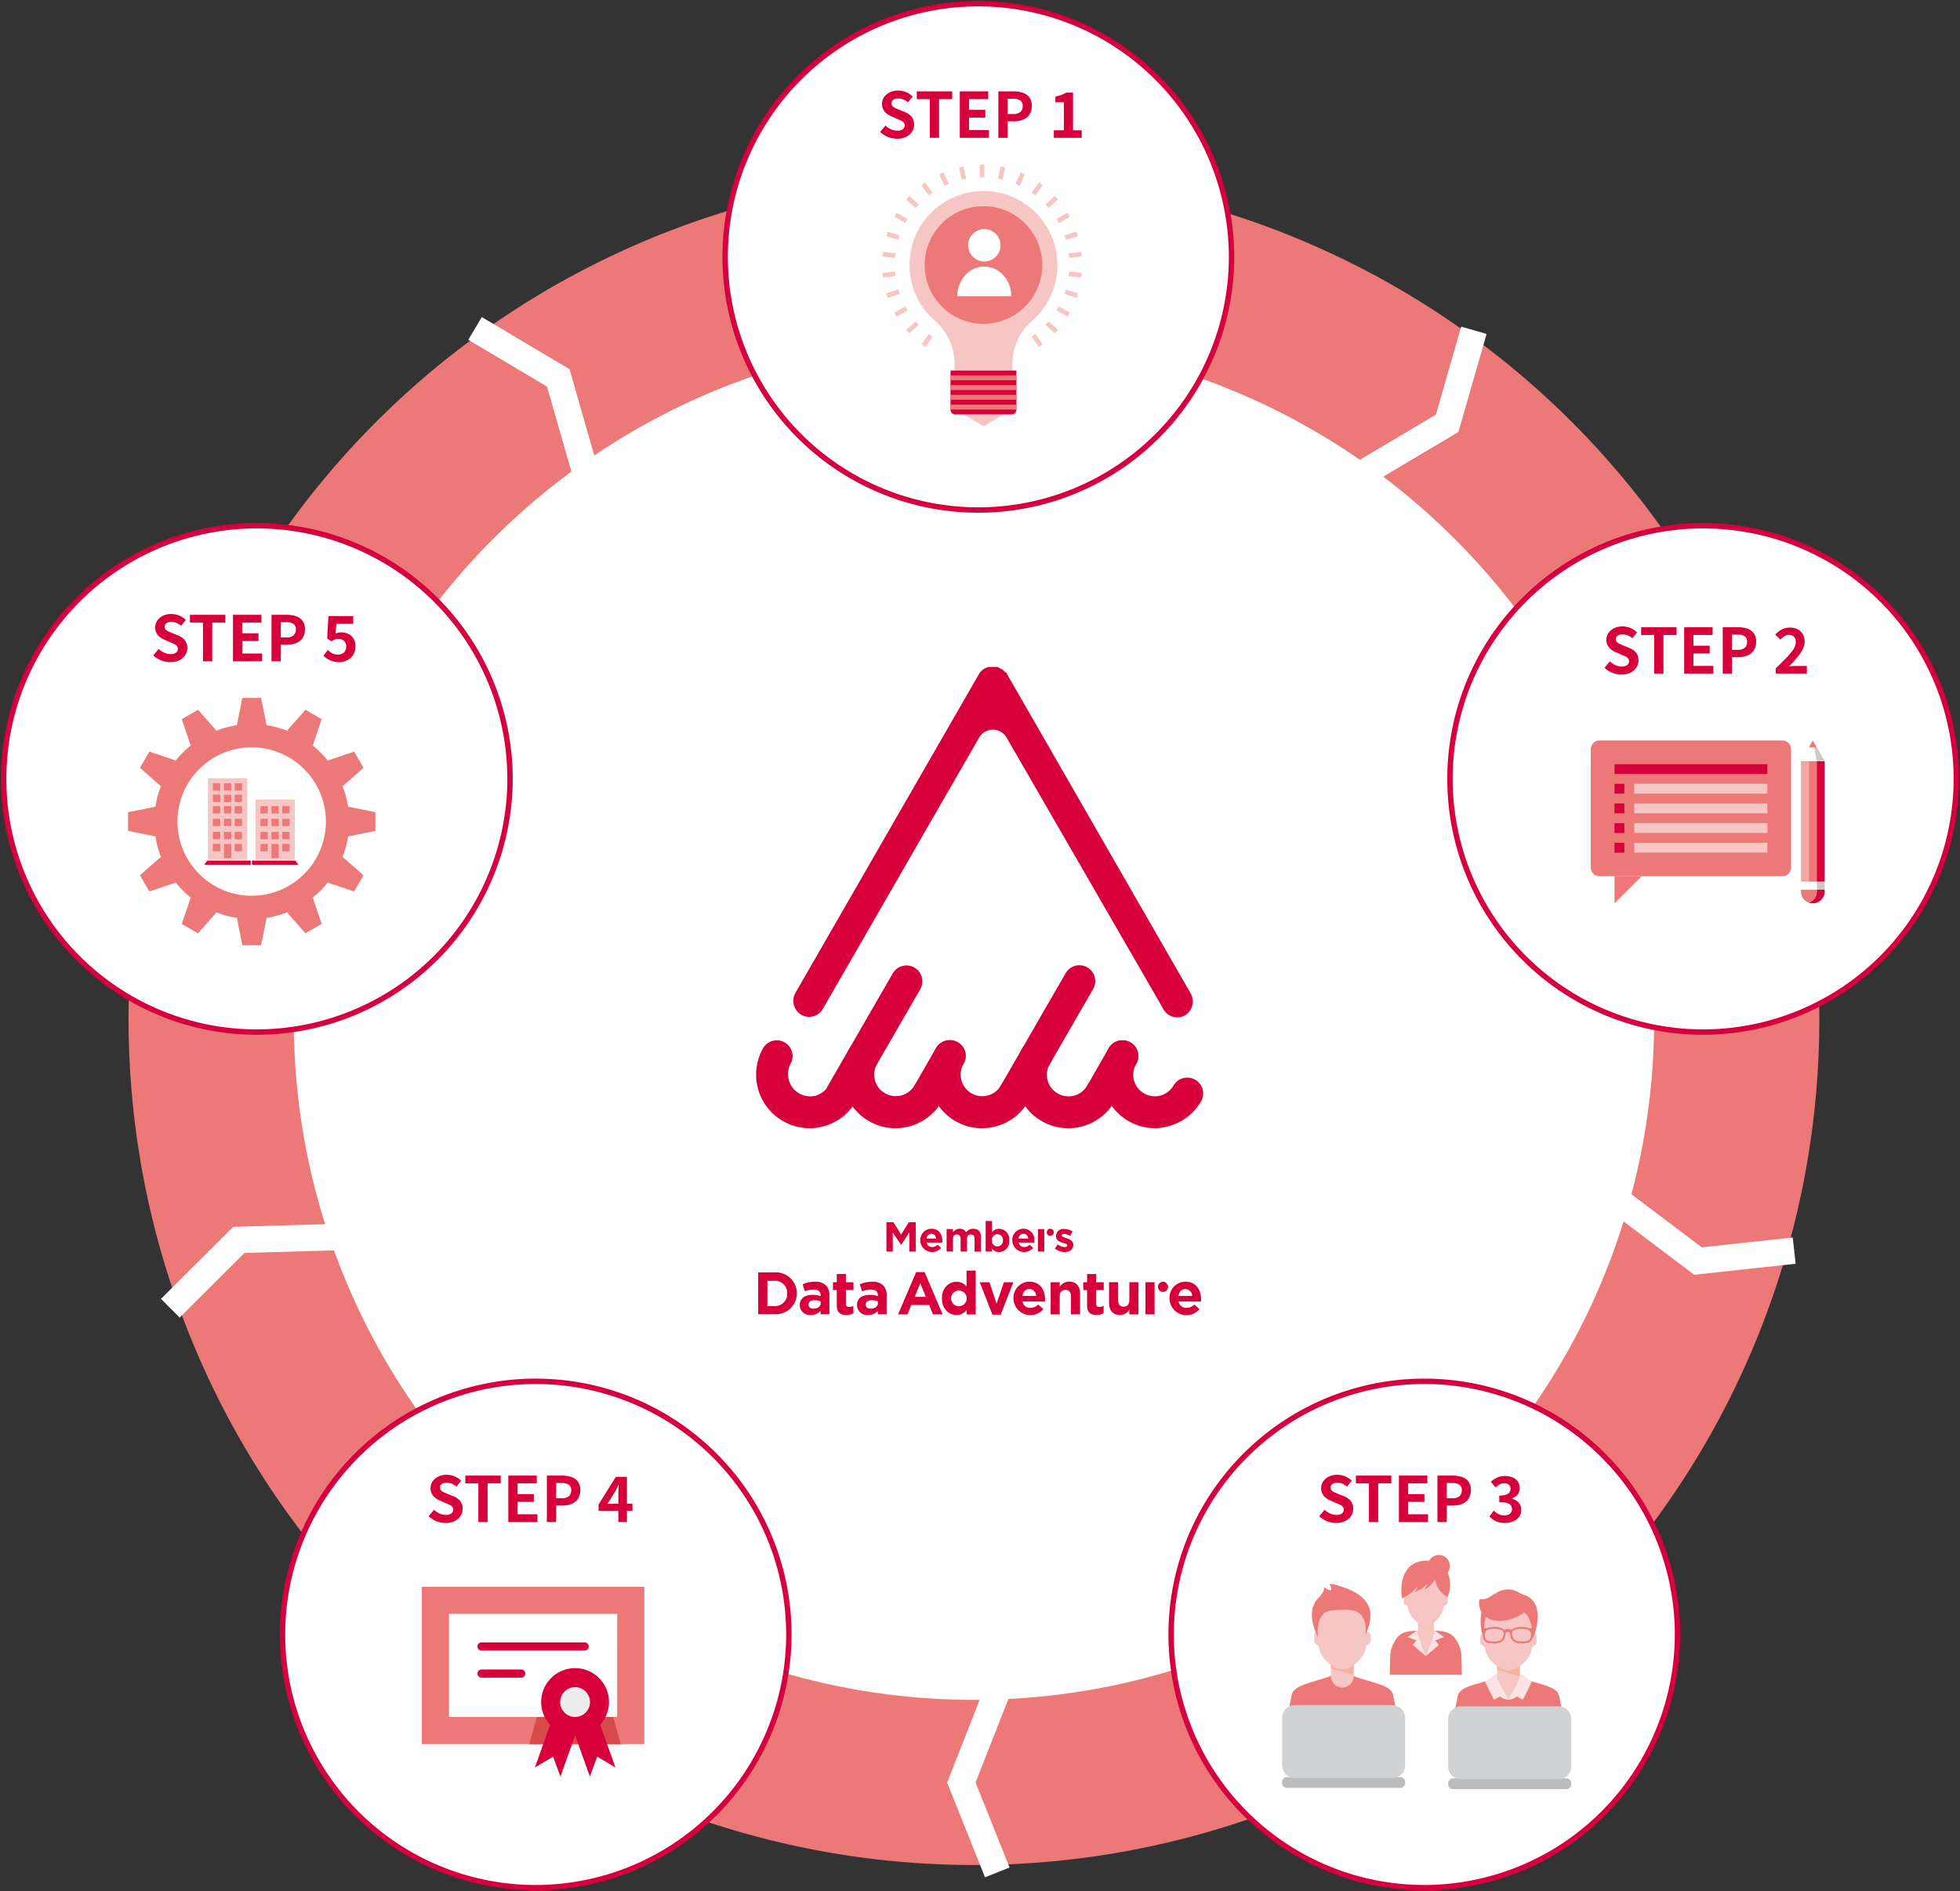 <svg xmlns="http://www.w3.org/2000/svg" xmlns:xlink="http://www.w3.org/1999/xlink" width="474.084" height="457.483" viewBox="0 0 474.084 457.483">
  <rect x="0" y="0" width="474.084" height="457.483" fill="#333333" stroke="none"/>
  <defs>
    <clipPath id="clip-path">
      <rect id="長方形_354" data-name="長方形 354" width="474.084" height="457.483" fill="none"/>
    </clipPath>
    <clipPath id="clip-path-4">
      <rect id="長方形_348" data-name="長方形 348" width="3.807" height="2.411" fill="none"/>
    </clipPath>
  </defs>
  <g id="グループ_202" data-name="グループ 202" clip-path="url(#clip-path)">
    <g id="グループ_196" data-name="グループ 196">
      <g id="グループ_195" data-name="グループ 195" clip-path="url(#clip-path)">
        <path id="パス_352" data-name="パス 352" d="M40.552,227.284A181.606,181.606,0,1,1,222.158,408.89,181.607,181.607,0,0,1,40.552,227.284" transform="translate(14.583 16.426)" fill="#fff"/>
        <path id="パス_353" data-name="パス 353" d="M371.939,90.892A204.479,204.479,0,0,0,82.762,380.07,204.479,204.479,0,1,0,371.939,90.892M227.351,400.009c-90.721,0-164.527-73.807-164.527-164.528S136.63,70.954,227.351,70.954s164.528,73.807,164.528,164.527S318.072,400.009,227.351,400.009" transform="translate(8.225 11.148)" fill="#ec7978"/>
        <path id="パス_354" data-name="パス 354" d="M330.145,306.842a60.7,60.7,0,1,1-60.7-60.7,60.7,60.7,0,0,1,60.7,60.7" transform="translate(75.066 88.514)" fill="#fff"/>
        <path id="パス_355" data-name="パス 355" d="M269.59,368.223a61.239,61.239,0,1,1,61.238-61.238,61.307,61.307,0,0,1-61.238,61.238" transform="translate(74.924 88.371)" fill="#fff"/>
        <path id="パス_356" data-name="パス 356" d="M269.59,368.223a61.239,61.239,0,1,1,61.238-61.238A61.307,61.307,0,0,1,269.59,368.223Z" transform="translate(74.924 88.371)" fill="none" stroke="#d6003f" stroke-miterlimit="10" stroke-width="1.307"/>
        <path id="パス_357" data-name="パス 357" d="M111.5,368.223a61.239,61.239,0,1,1,61.238-61.238A61.307,61.307,0,0,1,111.5,368.223" transform="translate(18.073 88.371)" fill="#fff"/>
        <path id="パス_358" data-name="パス 358" d="M111.5,368.223a61.239,61.239,0,1,1,61.238-61.238A61.307,61.307,0,0,1,111.5,368.223Z" transform="translate(18.073 88.371)" fill="none" stroke="#d6003f" stroke-miterlimit="10" stroke-width="1.307"/>
        <path id="パス_359" data-name="パス 359" d="M61.892,216.008A61.239,61.239,0,1,1,123.13,154.77a61.307,61.307,0,0,1-61.238,61.238" transform="translate(0.235 33.634)" fill="#fff"/>
        <path id="パス_360" data-name="パス 360" d="M61.892,216.008A61.239,61.239,0,1,1,123.13,154.77,61.307,61.307,0,0,1,61.892,216.008Z" transform="translate(0.235 33.634)" fill="none" stroke="#d6003f" stroke-miterlimit="10" stroke-width="1.307"/>
        <path id="パス_361" data-name="パス 361" d="M190.249.653a61.239,61.239,0,1,0,61.239,61.238A61.307,61.307,0,0,0,190.249.653" transform="translate(46.393 0.235)" fill="#fff"/>
        <path id="パス_362" data-name="パス 362" d="M190.249.653a61.239,61.239,0,1,0,61.239,61.238A61.307,61.307,0,0,0,190.249.653Z" transform="translate(46.393 0.235)" fill="none" stroke="#d6003f" stroke-miterlimit="10" stroke-width="1.307"/>
        <path id="パス_363" data-name="パス 363" d="M75.048,320.356H128.86V282.3H75.048Zm47.25-6.563H81.611V288.856H122.3Z" transform="translate(26.987 101.514)" fill="#ec7978"/>
        <path id="パス_364" data-name="パス 364" d="M95.529,298.984h-9.6a.984.984,0,1,1,0-1.969h9.6a.984.984,0,1,1,0,1.969" transform="translate(30.546 106.807)" fill="#d7003a"/>
        <path id="パス_365" data-name="パス 365" d="M110.865,294.158H85.927a.984.984,0,1,1,0-1.969h24.938a.984.984,0,1,1,0,1.969" transform="translate(30.546 105.072)" fill="#d7003a"/>
        <path id="パス_366" data-name="パス 366" d="M96.015,305.462l-1.86,6.563h22.16l-1.853-6.563Z" transform="translate(33.858 109.845)" fill="#d74a4c"/>
        <path id="パス_367" data-name="パス 367" d="M110.957,310.473a8.2,8.2,0,1,0-12.125.033L95.16,320.79l4.413-2.6,1.766,4.81,3.508-9.818c.011,0,.022,0,.033,0s.049-.005.073-.005l3.506,9.819,1.767-4.81,4.413,2.6Z" transform="translate(34.22 106.721)" fill="#d7003a"/>
        <path id="パス_368" data-name="パス 368" d="M106.872,303.763a3.609,3.609,0,1,1-3.608-3.611,3.609,3.609,0,0,1,3.608,3.611" transform="translate(35.836 107.935)" fill="#eeedee"/>
        <path id="パス_369" data-name="パス 369" d="M177.661,346.115,168.5,323.2l9.025-22.966,5.95,2.339-8.1,20.607,8.222,20.559Z" transform="translate(60.593 107.966)" fill="#fff"/>
        <path id="パス_370" data-name="パス 370" d="M244.721,96.195l-3.264-5.5L260.491,79.39,266.6,58.11l6.144,1.766-6.813,23.716Z" transform="translate(86.828 20.896)" fill="#fff"/>
        <path id="パス_371" data-name="パス 371" d="M108.461,94.5l-6.113-21.28L83.312,61.908l3.266-5.5,21.214,12.6L114.6,92.733Z" transform="translate(29.959 20.286)" fill="#fff"/>
        <path id="パス_372" data-name="パス 372" d="M306.61,232.07l-19.687-14.877,3.853-5.1,17.667,13.349,22.012-2.382.688,6.355Z" transform="translate(103.178 76.269)" fill="#fff"/>
        <path id="パス_373" data-name="パス 373" d="M46.114,218.452l24.665-.718.188,6.389-22.133.646L33.156,240.4l-4.514-4.525Z" transform="translate(10.3 78.298)" fill="#fff"/>
        <path id="パス_374" data-name="パス 374" d="M319.195,216.008a61.239,61.239,0,1,1,61.239-61.238,61.307,61.307,0,0,1-61.239,61.238" transform="translate(92.762 33.634)" fill="#fff"/>
        <path id="パス_375" data-name="パス 375" d="M319.195,216.008a61.239,61.239,0,1,1,61.239-61.238A61.307,61.307,0,0,1,319.195,216.008Z" transform="translate(92.762 33.634)" fill="none" stroke="#d6003f" stroke-miterlimit="10" stroke-width="1.307"/>
        <path id="パス_376" data-name="パス 376" d="M283.007,162.462a2.114,2.114,0,0,0,2.116,2.116h44.216a2.114,2.114,0,0,0,2.116-2.116V133.848a2.117,2.117,0,0,0-2.116-2.117H285.122a2.117,2.117,0,0,0-2.116,2.117Z" transform="translate(101.77 47.371)" fill="#ec7978"/>
        <path id="パス_377" data-name="パス 377" d="M287.229,162.451v-6.56h6.56Z" transform="translate(103.288 56.059)" fill="#ec7978"/>
        <rect id="長方形_287" data-name="長方形 287" width="32.199" height="2.372" transform="translate(395.287 203.837)" fill="#f6c6c5"/>
        <rect id="長方形_288" data-name="長方形 288" width="32.199" height="2.375" transform="translate(395.287 199.088)" fill="#f6c6c5"/>
        <rect id="長方形_289" data-name="長方形 289" width="32.199" height="2.375" transform="translate(395.287 194.339)" fill="#f6c6c5"/>
        <rect id="長方形_290" data-name="長方形 290" width="32.199" height="2.372" transform="translate(395.287 189.591)" fill="#f6c6c5"/>
        <rect id="長方形_291" data-name="長方形 291" width="36.969" height="2.375" transform="translate(390.517 184.842)" fill="#d7003a"/>
        <rect id="長方形_292" data-name="長方形 292" width="2.385" height="2.385" transform="translate(390.517 189.579)" fill="#d7003a"/>
        <rect id="長方形_293" data-name="長方形 293" width="2.385" height="2.387" transform="translate(390.517 194.339)" fill="#d7003a"/>
        <rect id="長方形_294" data-name="長方形 294" width="2.385" height="2.385" transform="translate(390.517 199.101)" fill="#d7003a"/>
        <rect id="長方形_295" data-name="長方形 295" width="2.385" height="2.385" transform="translate(390.517 203.86)" fill="#d7003a"/>
        <rect id="長方形_296" data-name="長方形 296" width="1.912" height="29.21" transform="translate(435.611 184.075)" fill="#f2a6a3"/>
        <rect id="長方形_297" data-name="長方形 297" width="1.914" height="29.21" transform="translate(437.523 184.075)" fill="#ec7978"/>
        <rect id="長方形_298" data-name="長方形 298" width="1.914" height="29.21" transform="translate(439.437 184.075)" fill="#d7003a"/>
        <path id="パス_378" data-name="パス 378" d="M326.136,136.266l-1.914-3.316h-1.909l-1.917,3.316Z" transform="translate(115.215 47.809)" fill="#fff"/>
        <path id="パス_379" data-name="パス 379" d="M325.294,136.266h-1.914l-.639-3.316h.639Z" transform="translate(116.058 47.809)" fill="#cbcac9"/>
        <path id="パス_380" data-name="パス 380" d="M323.715,133.387l-.957-1.656-.952,1.656Z" transform="translate(115.722 47.371)" fill="#ec7978"/>
        <rect id="長方形_299" data-name="長方形 299" width="1.914" height="1.91" transform="translate(439.436 213.286) rotate(-0.082)" fill="#cbcac9"/>
        <rect id="長方形_300" data-name="長方形 300" width="3.826" height="1.91" transform="translate(435.611 213.284)" fill="#fff"/>
        <path id="パス_381" data-name="パス 381" d="M325.631,158.724v-.447l-1.914,0v.445a2.851,2.851,0,0,1-1.914,2.7,2.866,2.866,0,0,0,3.829-2.7" transform="translate(115.721 56.917)" fill="#d7003a"/>
        <path id="パス_382" data-name="パス 382" d="M324.223,158.724v-.445h-3.829v.445a2.875,2.875,0,0,0,.842,2.031,2.931,2.931,0,0,0,1.073.672,2.851,2.851,0,0,0,1.914-2.7" transform="translate(115.214 56.917)" fill="#ec7978"/>
        <path id="パス_383" data-name="パス 383" d="M48,124.159H43.465l-1.323,6.6h7.181Z" transform="translate(15.154 44.648)" fill="#ec7978"/>
        <path id="パス_384" data-name="パス 384" d="M36.27,126.271l-3.931,2.265,2.155,6.39,6.222-3.6Z" transform="translate(11.629 45.407)" fill="#ec7978"/>
        <path id="パス_385" data-name="パス 385" d="M27.165,133.716,24.9,137.637l5.054,4.451,3.593-6.22Z" transform="translate(8.954 48.085)" fill="#ec7978"/>
        <path id="パス_386" data-name="パス 386" d="M22.784,144.841l0,4.536,6.6,1.323v-7.18Z" transform="translate(8.193 51.61)" fill="#ec7978"/>
        <path id="パス_387" data-name="パス 387" d="M24.9,156.893l2.265,3.921,6.382-2.151-3.592-6.216Z" transform="translate(8.954 54.82)" fill="#ec7978"/>
        <path id="パス_388" data-name="パス 388" d="M32.339,166.068l3.931,2.265,4.445-5.051-6.22-3.6Z" transform="translate(11.629 57.421)" fill="#ec7978"/>
        <path id="パス_389" data-name="パス 389" d="M43.464,169.908H48l1.326-6.606h-7.18Z" transform="translate(15.155 58.723)" fill="#ec7978"/>
        <path id="パス_390" data-name="パス 390" d="M55.517,168.333l3.924-2.265-2.154-6.389-6.219,3.6Z" transform="translate(18.364 57.421)" fill="#ec7978"/>
        <path id="パス_391" data-name="パス 391" d="M64.689,160.814l2.265-3.921L61.9,152.447l-3.593,6.215Z" transform="translate(20.968 54.82)" fill="#ec7978"/>
        <path id="パス_392" data-name="パス 392" d="M68.527,149.377v-4.536l-6.6-1.323v7.18Z" transform="translate(22.269 51.61)" fill="#ec7978"/>
        <path id="パス_393" data-name="パス 393" d="M66.955,137.637l-2.265-3.918-6.382,2.148,3.592,6.222Z" transform="translate(20.968 48.085)" fill="#ec7978"/>
        <path id="パス_394" data-name="パス 394" d="M59.441,128.534l-3.933-2.26-4.439,5.045,6.217,3.6Z" transform="translate(18.364 45.409)" fill="#ec7978"/>
        <path id="パス_395" data-name="パス 395" d="M51.017,128.818A23.576,23.576,0,1,0,74.6,152.395a23.575,23.575,0,0,0-23.586-23.577m0,41.524a17.946,17.946,0,1,1,17.945-17.947A17.948,17.948,0,0,1,51.02,170.342" transform="translate(9.867 46.323)" fill="#ec7978"/>
        <path id="パス_396" data-name="パス 396" d="M36.364,154.11H47.573V153.1H37.028Z" transform="translate(13.077 55.056)" fill="#d7003a"/>
        <rect id="長方形_301" data-name="長方形 301" width="9.51" height="19.705" transform="translate(50.29 188.237)" fill="#f6c6c5"/>
        <path id="パス_397" data-name="パス 397" d="M44.823,153.1v1.007H56.031l-.7-1.007Z" transform="translate(16.118 55.056)" fill="#d7003a"/>
        <rect id="長方形_302" data-name="長方形 302" width="9.51" height="14.561" transform="translate(61.79 193.38)" fill="#f6c6c5"/>
        <rect id="長方形_303" data-name="長方形 303" width="1.776" height="1.776" transform="translate(51.496 201.217)" fill="#ec7978"/>
        <rect id="長方形_304" data-name="長方形 304" width="1.776" height="1.776" transform="translate(68.266 201.217)" fill="#ec7978"/>
        <rect id="長方形_305" data-name="長方形 305" width="1.776" height="1.776" transform="translate(51.496 204.137)" fill="#ec7978"/>
        <rect id="長方形_306" data-name="長方形 306" width="1.776" height="1.776" transform="translate(51.496 192.219)" fill="#ec7978"/>
        <rect id="長方形_307" data-name="長方形 307" width="1.776" height="1.776" transform="translate(51.496 189.456)" fill="#ec7978"/>
        <rect id="長方形_308" data-name="長方形 308" width="1.776" height="1.776" transform="translate(51.496 194.982)" fill="#ec7978"/>
        <rect id="長方形_309" data-name="長方形 309" width="1.776" height="1.776" transform="translate(68.266 194.982)" fill="#ec7978"/>
        <rect id="長方形_310" data-name="長方形 310" width="1.776" height="1.776" transform="translate(68.266 204.137)" fill="#ec7978"/>
        <rect id="長方形_311" data-name="長方形 311" width="1.776" height="1.776" transform="translate(62.996 194.982)" fill="#ec7978"/>
        <rect id="長方形_312" data-name="長方形 312" width="1.776" height="1.776" transform="translate(62.996 198.041)" fill="#ec7978"/>
        <rect id="長方形_313" data-name="長方形 313" width="1.776" height="1.776" transform="translate(62.996 204.137)" fill="#ec7978"/>
        <rect id="長方形_314" data-name="長方形 314" width="1.776" height="1.776" transform="translate(62.996 201.217)" fill="#ec7978"/>
        <rect id="長方形_315" data-name="長方形 315" width="1.776" height="1.776" transform="translate(65.661 194.982)" fill="#ec7978"/>
        <rect id="長方形_316" data-name="長方形 316" width="1.776" height="1.776" transform="translate(65.661 198.041)" fill="#ec7978"/>
        <rect id="長方形_317" data-name="長方形 317" width="1.776" height="1.776" transform="translate(65.661 201.217)" fill="#ec7978"/>
        <rect id="長方形_318" data-name="長方形 318" width="1.776" height="3.414" transform="translate(65.661 204.137)" fill="#ec7978"/>
        <rect id="長方形_319" data-name="長方形 319" width="1.776" height="1.776" transform="translate(68.266 198.041)" fill="#ec7978"/>
        <rect id="長方形_320" data-name="長方形 320" width="1.776" height="1.776" transform="translate(56.765 194.982)" fill="#ec7978"/>
        <rect id="長方形_321" data-name="長方形 321" width="1.776" height="1.776" transform="translate(56.765 198.041)" fill="#ec7978"/>
        <rect id="長方形_322" data-name="長方形 322" width="1.776" height="1.776" transform="translate(56.765 192.219)" fill="#ec7978"/>
        <rect id="長方形_323" data-name="長方形 323" width="1.776" height="1.776" transform="translate(56.765 201.217)" fill="#ec7978"/>
        <rect id="長方形_324" data-name="長方形 324" width="1.776" height="3.414" transform="translate(54.16 204.137)" fill="#ec7978"/>
        <rect id="長方形_325" data-name="長方形 325" width="1.776" height="1.776" transform="translate(56.765 189.456)" fill="#ec7978"/>
        <rect id="長方形_326" data-name="長方形 326" width="1.776" height="1.776" transform="translate(56.765 204.137)" fill="#ec7978"/>
        <rect id="長方形_327" data-name="長方形 327" width="1.776" height="1.776" transform="translate(54.16 198.041)" fill="#ec7978"/>
        <rect id="長方形_328" data-name="長方形 328" width="1.776" height="1.776" transform="translate(54.16 194.982)" fill="#ec7978"/>
        <rect id="長方形_329" data-name="長方形 329" width="1.776" height="1.776" transform="translate(54.16 189.456)" fill="#ec7978"/>
        <rect id="長方形_330" data-name="長方形 330" width="1.776" height="1.776" transform="translate(51.496 198.041)" fill="#ec7978"/>
        <rect id="長方形_331" data-name="長方形 331" width="1.776" height="1.776" transform="translate(54.161 201.217)" fill="#ec7978"/>
        <rect id="長方形_332" data-name="長方形 332" width="1.776" height="1.776" transform="translate(54.161 192.219)" fill="#ec7978"/>
        <path id="パス_398" data-name="パス 398" d="M179.7,33.988A17.895,17.895,0,0,0,167.64,65.1c.17.14.341.29.515.445a13.894,13.894,0,0,1,4.551,10.295V77.4H186.69V75.841a13.868,13.868,0,0,1,4.555-10.295c.171-.155.341-.3.513-.445A17.895,17.895,0,0,0,179.7,33.988" transform="translate(58.186 12.222)" fill="#f6c6c5"/>
        <path id="パス_399" data-name="パス 399" d="M192.955,50.917a14.228,14.228,0,1,1-14.224-14.238,14.222,14.222,0,0,1,14.224,14.238" transform="translate(59.155 13.19)" fill="#ec7978"/>
        <path id="パス_400" data-name="パス 400" d="M176.247,76.613l-4.837-2.888h9.674Z" transform="translate(61.639 26.512)" fill="#f6c6c5"/>
        <path id="パス_401" data-name="パス 401" d="M185.041,75.4a1.137,1.137,0,0,1-1.138,1.135H170.242A1.137,1.137,0,0,1,169.1,75.4V65.915h15.937Z" transform="translate(60.81 23.703)" fill="#d7003a"/>
        <rect id="長方形_333" data-name="長方形 333" width="15.937" height="1.175" transform="translate(229.914 90.798)" fill="#ec7978"/>
        <rect id="長方形_334" data-name="長方形 334" width="15.937" height="1.179" transform="translate(229.914 93.161)" fill="#ec7978"/>
        <rect id="長方形_335" data-name="長方形 335" width="15.937" height="1.179" transform="translate(229.914 95.516)" fill="#ec7978"/>
        <rect id="長方形_336" data-name="長方形 336" width="15.937" height="1.186" transform="translate(229.914 97.875)" fill="#ec7978"/>
        <rect id="長方形_337" data-name="長方形 337" width="1.123" height="3.054" transform="translate(236.987 39.839)" fill="#f6c6c5"/>
        <rect id="長方形_338" data-name="長方形 338" width="1.133" height="3.054" transform="translate(231.965 40.488) rotate(-11.968)" fill="#f6c6c5"/>
        <rect id="長方形_339" data-name="長方形 339" width="1.133" height="3.054" transform="matrix(0.913, -0.408, 0.408, 0.913, 227.194, 42.164)" fill="#f6c6c5"/>
        <path id="パス_402" data-name="パス 402" d="M163.931,33.121l.91-.665,1.8,2.47-.916.662Z" transform="translate(58.95 11.671)" fill="#f6c6c5"/>
        <path id="パス_403" data-name="パス 403" d="M161.223,35.723l.755-.846,2.275,2.049-.76.838Z" transform="translate(57.976 12.542)" fill="#f6c6c5"/>
        <rect id="長方形_340" data-name="長方形 340" width="1.132" height="3.055" transform="matrix(0.5, -0.866, 0.866, 0.5, 216.322, 52.422)" fill="#f6c6c5"/>
        <path id="パス_404" data-name="パス 404" d="M157.676,42.275l.345-1.077,2.905.942-.348,1.078Z" transform="translate(56.701 14.815)" fill="#f6c6c5"/>
        <path id="パス_405" data-name="パス 405" d="M156.986,45.945l.117-1.131,3.037.324-.114,1.126Z" transform="translate(56.452 16.115)" fill="#f6c6c5"/>
        <path id="パス_406" data-name="パス 406" d="M156.986,48.618l3.04-.318.114,1.127-3.037.321Z" transform="translate(56.452 17.369)" fill="#f6c6c5"/>
        <path id="パス_407" data-name="パス 407" d="M157.676,52.437l2.9-.938.348,1.066-2.905.952Z" transform="translate(56.701 18.519)" fill="#f6c6c5"/>
        <rect id="長方形_341" data-name="長方形 341" width="3.054" height="1.133" transform="translate(216.322 75.627) rotate(-29.998)" fill="#f6c6c5"/>
        <rect id="長方形_342" data-name="長方形 342" width="3.053" height="1.128" transform="matrix(0.744, -0.669, 0.669, 0.744, 219.199, 79.785)" fill="#f6c6c5"/>
        <rect id="長方形_343" data-name="長方形 343" width="3.054" height="1.128" transform="matrix(0.586, -0.811, 0.811, 0.586, 222.88, 83.259)" fill="#f6c6c5"/>
        <path id="パス_408" data-name="パス 408" d="M183.518,60.082l.91-.666,1.8,2.476-.92.659Z" transform="translate(65.993 21.366)" fill="#f6c6c5"/>
        <path id="パス_409" data-name="パス 409" d="M185.986,58.019l.759-.838,2.272,2.038-.756.84Z" transform="translate(66.881 20.563)" fill="#f6c6c5"/>
        <path id="パス_410" data-name="パス 410" d="M187.971,55.482l.562-.979,2.648,1.524-.57.979Z" transform="translate(67.595 19.6)" fill="#f6c6c5"/>
        <path id="パス_411" data-name="パス 411" d="M189.371,52.564l.348-1.065,2.9.937-.345,1.08Z" transform="translate(68.098 18.519)" fill="#f6c6c5"/>
        <path id="パス_412" data-name="パス 412" d="M190.134,49.428l.114-1.127,3.031.317-.114,1.128Z" transform="translate(68.373 17.369)" fill="#f6c6c5"/>
        <path id="パス_413" data-name="パス 413" d="M190.134,45.137l3.029-.324.116,1.131-3.031.319Z" transform="translate(68.373 16.115)" fill="#f6c6c5"/>
        <path id="パス_414" data-name="パス 414" d="M189.371,42.14l2.9-.942.345,1.077-2.9.944Z" transform="translate(68.098 14.815)" fill="#f6c6c5"/>
        <path id="パス_415" data-name="パス 415" d="M187.971,39.362l2.64-1.527.57.979-2.646,1.531Z" transform="translate(67.595 13.606)" fill="#f6c6c5"/>
        <rect id="長方形_344" data-name="長方形 344" width="3.058" height="1.132" transform="matrix(0.742, -0.67, 0.67, 0.742, 252.87, 49.468)" fill="#f6c6c5"/>
        <rect id="長方形_345" data-name="長方形 345" width="3.05" height="1.129" transform="matrix(0.586, -0.81, 0.81, 0.586, 249.512, 46.598)" fill="#f6c6c5"/>
        <path id="パス_416" data-name="パス 416" d="M180.659,33.46l1.241-2.789,1.033.462-1.241,2.789Z" transform="translate(64.966 11.029)" fill="#f6c6c5"/>
        <rect id="長方形_346" data-name="長方形 346" width="3.051" height="1.129" transform="translate(241.393 43.241) rotate(-78.109)" fill="#f6c6c5"/>
        <path id="パス_417" data-name="パス 417" d="M176.822,47.419c-3.607,0-6.507,3.217-6.507,7.18h13.051c0-3.963-2.938-7.18-6.544-7.18" transform="translate(61.246 17.052)" fill="#fff"/>
        <path id="パス_418" data-name="パス 418" d="M180.067,44.673a3.916,3.916,0,1,1-3.937-3.917,3.922,3.922,0,0,1,3.937,3.917" transform="translate(61.936 14.656)" fill="#fff"/>
      </g>
    </g>
    <path id="パス_419" data-name="パス 419" d="M160.678,27.757a5.952,5.952,0,0,1-2.2-.424,5.735,5.735,0,0,1-1.9-1.214l1.289-1.546a4.784,4.784,0,0,0,1.357.9,3.645,3.645,0,0,0,1.494.341,2.169,2.169,0,0,0,1.335-.348,1.124,1.124,0,0,0,.454-.941.991.991,0,0,0-.219-.674,2.042,2.042,0,0,0-.6-.447,9.416,9.416,0,0,0-.88-.394l-1.486-.653a4.978,4.978,0,0,1-1.085-.613,3.176,3.176,0,0,1-.863-.979,2.766,2.766,0,0,1-.341-1.41,2.842,2.842,0,0,1,.5-1.653,3.5,3.5,0,0,1,1.38-1.16,4.477,4.477,0,0,1,2-.432,5.033,5.033,0,0,1,1.927.379,4.748,4.748,0,0,1,1.607,1.077l-1.138,1.395a4.4,4.4,0,0,0-1.107-.683,3.285,3.285,0,0,0-1.289-.243,1.951,1.951,0,0,0-1.16.311,1.012,1.012,0,0,0-.432.872.912.912,0,0,0,.242.653,2.109,2.109,0,0,0,.638.447q.394.19.865.387l1.471.59a4.654,4.654,0,0,1,1.19.683,2.881,2.881,0,0,1,.789.986,3.161,3.161,0,0,1,.28,1.4,3.07,3.07,0,0,1-.492,1.683,3.543,3.543,0,0,1-1.41,1.243A4.818,4.818,0,0,1,160.678,27.757Zm7.916-.212V18.188h-3.154v-1.88h8.568v1.88h-3.169v9.357Zm7.248,0V16.308h6.885v1.88h-4.64v2.593h3.928v1.88h-3.928v3h4.808v1.88Zm9.327,0V16.308h3.685a7.022,7.022,0,0,1,2.237.333,3.219,3.219,0,0,1,1.577,1.1,3.385,3.385,0,0,1,.585,2.1,3.552,3.552,0,0,1-.585,2.1,3.437,3.437,0,0,1-1.561,1.22,5.8,5.8,0,0,1-2.192.394h-1.5v3.989Zm2.245-5.763h1.349a2.593,2.593,0,0,0,1.721-.485,1.8,1.8,0,0,0,.57-1.455,1.492,1.492,0,0,0-.6-1.358,3.292,3.292,0,0,0-1.766-.386h-1.274Zm11.176,5.763V25.725h2.427V18.947h-2.048V17.552a9.683,9.683,0,0,0,1.463-.394,6.89,6.89,0,0,0,1.145-.547h1.653v9.113h2.107v1.821Z" transform="translate(56.308 5.794)" fill="#d7003a"/>
    <path id="パス_420" data-name="パス 420" d="M31.373,120.879a5.94,5.94,0,0,1-2.2-.424,5.745,5.745,0,0,1-1.9-1.213l1.289-1.547a4.8,4.8,0,0,0,1.358.9,3.657,3.657,0,0,0,1.493.341,2.169,2.169,0,0,0,1.335-.349,1.124,1.124,0,0,0,.454-.941.991.991,0,0,0-.219-.674,2.042,2.042,0,0,0-.6-.447,9.615,9.615,0,0,0-.88-.394l-1.486-.653a4.938,4.938,0,0,1-1.084-.613,3.163,3.163,0,0,1-.865-.979,2.776,2.776,0,0,1-.341-1.41,2.855,2.855,0,0,1,.5-1.653,3.51,3.51,0,0,1,1.38-1.16,4.477,4.477,0,0,1,2-.432,5.032,5.032,0,0,1,1.927.379,4.748,4.748,0,0,1,1.607,1.077l-1.137,1.395A4.432,4.432,0,0,0,32.9,111.4a3.285,3.285,0,0,0-1.289-.242,1.951,1.951,0,0,0-1.16.31,1.015,1.015,0,0,0-.432.873.912.912,0,0,0,.243.651,2.1,2.1,0,0,0,.636.447q.394.19.865.387l1.471.591a4.614,4.614,0,0,1,1.19.683,2.84,2.84,0,0,1,.789.986,3.15,3.15,0,0,1,.281,1.395A3.068,3.068,0,0,1,35,119.166a3.534,3.534,0,0,1-1.41,1.243A4.818,4.818,0,0,1,31.373,120.879Zm7.916-.212V111.31H36.134v-1.88H44.7v1.88H41.533v9.357Zm7.248,0V109.43h6.885v1.88h-4.64V113.9h3.928v1.88H48.781v3h4.808v1.88Zm9.327,0V109.43h3.685a7,7,0,0,1,2.238.334,3.22,3.22,0,0,1,1.577,1.1,3.394,3.394,0,0,1,.583,2.1,3.556,3.556,0,0,1-.583,2.1,3.46,3.46,0,0,1-1.562,1.221,5.827,5.827,0,0,1-2.192.394h-1.5v3.988Zm2.245-5.762h1.349a2.6,2.6,0,0,0,1.721-.485,1.808,1.808,0,0,0,.57-1.456,1.488,1.488,0,0,0-.6-1.357,3.279,3.279,0,0,0-1.766-.387H58.108Zm14.133,5.974a5.472,5.472,0,0,1-1.592-.212,4.96,4.96,0,0,1-1.244-.562,6.281,6.281,0,0,1-.969-.757l1.031-1.426a4.93,4.93,0,0,0,.691.576,3.2,3.2,0,0,0,.818.409,2.952,2.952,0,0,0,.963.152,2.217,2.217,0,0,0,1.024-.228,1.725,1.725,0,0,0,.706-.651,1.957,1.957,0,0,0,.257-1.032,1.829,1.829,0,0,0-.523-1.4,1.917,1.917,0,0,0-1.372-.494,2.281,2.281,0,0,0-.833.137,5.008,5.008,0,0,0-.85.454l-1.016-.668.3-5.444h6.005V111.6h-4.08l-.212,2.381a3.628,3.628,0,0,1,.653-.227,3.02,3.02,0,0,1,.7-.076,4.058,4.058,0,0,1,1.728.364,2.875,2.875,0,0,1,1.259,1.122,3.608,3.608,0,0,1,.47,1.927,3.582,3.582,0,0,1-1.995,3.343A4.205,4.205,0,0,1,72.241,120.879Z" transform="translate(9.809 39.28)" fill="#d7003a"/>
    <path id="パス_421" data-name="パス 421" d="M289.548,123.088a5.954,5.954,0,0,1-2.2-.426,5.732,5.732,0,0,1-1.9-1.213l1.289-1.547a4.76,4.76,0,0,0,1.357.9,3.667,3.667,0,0,0,1.494.341,2.156,2.156,0,0,0,1.334-.349,1.119,1.119,0,0,0,.455-.939.982.982,0,0,0-.22-.674,2.012,2.012,0,0,0-.6-.447,9.077,9.077,0,0,0-.88-.394l-1.486-.653a4.986,4.986,0,0,1-1.085-.615,3.156,3.156,0,0,1-.863-.978,2.768,2.768,0,0,1-.341-1.411,2.841,2.841,0,0,1,.5-1.652,3.5,3.5,0,0,1,1.38-1.161,4.5,4.5,0,0,1,2-.431,5.045,5.045,0,0,1,1.925.378,4.74,4.74,0,0,1,1.608,1.077l-1.138,1.395a4.436,4.436,0,0,0-1.107-.681,3.3,3.3,0,0,0-1.289-.243,1.941,1.941,0,0,0-1.16.311,1.011,1.011,0,0,0-.432.871.914.914,0,0,0,.242.653,2.134,2.134,0,0,0,.638.447q.394.19.865.386l1.47.591a4.6,4.6,0,0,1,1.191.683,2.881,2.881,0,0,1,.789.986,3.178,3.178,0,0,1,.28,1.395,3.078,3.078,0,0,1-.492,1.683,3.556,3.556,0,0,1-1.41,1.244A4.836,4.836,0,0,1,289.548,123.088Zm7.916-.213v-9.355h-3.154v-1.88h8.568v1.88h-3.171v9.355Zm7.248,0V111.639H311.6v1.88h-4.64v2.593h3.928v1.88h-3.928v3h4.808v1.88Zm9.327,0V111.639h3.685a7.022,7.022,0,0,1,2.237.333,3.21,3.21,0,0,1,1.577,1.1,3.387,3.387,0,0,1,.585,2.1,3.557,3.557,0,0,1-.585,2.1,3.428,3.428,0,0,1-1.562,1.221,5.793,5.793,0,0,1-2.19.394h-1.5v3.988Zm2.243-5.762h1.35a2.6,2.6,0,0,0,1.721-.485,1.808,1.808,0,0,0,.568-1.456,1.493,1.493,0,0,0-.6-1.357,3.294,3.294,0,0,0-1.767-.386h-1.274Zm10.586,5.762v-1.289q1.456-1.395,2.548-2.525a14.276,14.276,0,0,0,1.7-2.063,3.233,3.233,0,0,0,.606-1.736,2.107,2.107,0,0,0-.2-.954,1.4,1.4,0,0,0-.568-.606,1.815,1.815,0,0,0-.918-.213,1.93,1.93,0,0,0-1.115.349,5.631,5.631,0,0,0-.933.8l-1.243-1.213a6.2,6.2,0,0,1,1.615-1.267,4.179,4.179,0,0,1,1.963-.431,3.892,3.892,0,0,1,1.857.424,3.038,3.038,0,0,1,1.236,1.19,3.547,3.547,0,0,1,.441,1.8,4.107,4.107,0,0,1-.523,1.927,11.29,11.29,0,0,1-1.38,1.993q-.857,1.01-1.874,2.071c.284-.041.6-.073.941-.1s.647-.038.91-.038h2.457v1.88Z" transform="translate(102.65 40.075)" fill="#d7003a"/>
    <path id="パス_422" data-name="パス 422" d="M238.8,274.021a5.953,5.953,0,0,1-2.2-.426,5.717,5.717,0,0,1-1.9-1.213l1.289-1.547a4.768,4.768,0,0,0,1.357.9,3.662,3.662,0,0,0,1.494.341,2.165,2.165,0,0,0,1.334-.349,1.122,1.122,0,0,0,.455-.94.988.988,0,0,0-.22-.676,2.066,2.066,0,0,0-.6-.447,9.582,9.582,0,0,0-.878-.394l-1.486-.651a4.953,4.953,0,0,1-1.085-.615,3.175,3.175,0,0,1-.865-.978,2.782,2.782,0,0,1-.341-1.411,2.851,2.851,0,0,1,.5-1.652,3.522,3.522,0,0,1,1.38-1.161,4.483,4.483,0,0,1,2-.432,5.052,5.052,0,0,1,1.925.379,4.721,4.721,0,0,1,1.607,1.077l-1.137,1.395a4.467,4.467,0,0,0-1.107-.683,3.32,3.32,0,0,0-1.289-.242,1.946,1.946,0,0,0-1.161.311,1.01,1.01,0,0,0-.431.871.917.917,0,0,0,.242.653,2.144,2.144,0,0,0,.636.447c.264.126.552.254.865.386l1.471.591a4.624,4.624,0,0,1,1.191.683,2.867,2.867,0,0,1,.789.986,3.178,3.178,0,0,1,.28,1.395,3.068,3.068,0,0,1-.494,1.683,3.537,3.537,0,0,1-1.41,1.244A4.831,4.831,0,0,1,238.8,274.021Zm7.916-.214v-9.355h-3.154V262.57h8.568v1.882h-3.169v9.355Zm7.249,0V262.57h6.885v1.882h-4.64v2.593h3.927v1.88h-3.927v3h4.806v1.88Zm9.326,0V262.57h3.686a6.99,6.99,0,0,1,2.237.334,3.207,3.207,0,0,1,1.577,1.1,3.394,3.394,0,0,1,.583,2.1,3.556,3.556,0,0,1-.583,2.1,3.437,3.437,0,0,1-1.562,1.221,5.827,5.827,0,0,1-2.192.394h-1.5v3.988Zm2.245-5.762h1.35a2.6,2.6,0,0,0,1.721-.485,1.808,1.808,0,0,0,.568-1.456,1.491,1.491,0,0,0-.6-1.357,3.273,3.273,0,0,0-1.766-.386h-1.274Zm14.073,5.975a5.619,5.619,0,0,1-1.577-.205,4.515,4.515,0,0,1-1.236-.561,4.785,4.785,0,0,1-.933-.8l1.047-1.411a5.866,5.866,0,0,0,1.13.812,2.779,2.779,0,0,0,1.372.341,2.7,2.7,0,0,0,1.009-.174,1.453,1.453,0,0,0,.666-.508,1.349,1.349,0,0,0,.235-.8,1.585,1.585,0,0,0-.265-.918,1.69,1.69,0,0,0-.933-.591,6.738,6.738,0,0,0-1.88-.2v-1.608a4.953,4.953,0,0,0,1.622-.212,1.657,1.657,0,0,0,.843-.576,1.442,1.442,0,0,0,.25-.833,1.266,1.266,0,0,0-.394-1,1.619,1.619,0,0,0-1.108-.349,2.337,2.337,0,0,0-1.1.265,4.618,4.618,0,0,0-1.009.736l-1.153-1.364a6.784,6.784,0,0,1,1.562-1.017,4.243,4.243,0,0,1,1.8-.379,4.963,4.963,0,0,1,1.9.341,2.827,2.827,0,0,1,1.282,1,2.752,2.752,0,0,1,.454,1.6,2.334,2.334,0,0,1-.485,1.494,3.283,3.283,0,0,1-1.38.978v.076a3.478,3.478,0,0,1,1.13.53,2.706,2.706,0,0,1,.8.9,2.588,2.588,0,0,1,.3,1.266,2.764,2.764,0,0,1-.538,1.714,3.366,3.366,0,0,1-1.441,1.084A5.147,5.147,0,0,1,279.606,274.021Z" transform="translate(84.4 94.35)" fill="#d7003a"/>
    <path id="パス_423" data-name="パス 423" d="M80.36,274.021a5.948,5.948,0,0,1-2.2-.426,5.737,5.737,0,0,1-1.9-1.213l1.289-1.547a4.775,4.775,0,0,0,1.358.9,3.656,3.656,0,0,0,1.493.341,2.169,2.169,0,0,0,1.335-.349,1.121,1.121,0,0,0,.454-.94,1,1,0,0,0-.219-.676,2.066,2.066,0,0,0-.6-.447,9.621,9.621,0,0,0-.88-.394l-1.486-.651a4.944,4.944,0,0,1-1.084-.615,3.157,3.157,0,0,1-.865-.978,2.782,2.782,0,0,1-.341-1.411,2.851,2.851,0,0,1,.5-1.652,3.512,3.512,0,0,1,1.38-1.161,4.477,4.477,0,0,1,2-.432,5.058,5.058,0,0,1,1.927.379,4.734,4.734,0,0,1,1.607,1.077L83,265.224a4.474,4.474,0,0,0-1.108-.683A3.31,3.31,0,0,0,80.6,264.3a1.941,1.941,0,0,0-1.16.311,1.011,1.011,0,0,0-.432.871.918.918,0,0,0,.243.653,2.144,2.144,0,0,0,.636.447c.262.126.551.254.865.386l1.471.591a4.615,4.615,0,0,1,1.19.683,2.852,2.852,0,0,1,.789.986,3.159,3.159,0,0,1,.281,1.395,3.068,3.068,0,0,1-.494,1.683,3.546,3.546,0,0,1-1.41,1.244A4.835,4.835,0,0,1,80.36,274.021Zm7.916-.214v-9.355H85.121V262.57H93.69v1.882H90.52v9.355Zm7.248,0V262.57h6.885v1.882h-4.64v2.593H101.7v1.88H97.768v3h4.808v1.88Zm9.327,0V262.57h3.685a6.992,6.992,0,0,1,2.238.334,3.214,3.214,0,0,1,1.577,1.1,3.394,3.394,0,0,1,.583,2.1,3.556,3.556,0,0,1-.583,2.1,3.451,3.451,0,0,1-1.562,1.221,5.827,5.827,0,0,1-2.192.394h-1.5v3.988Zm2.245-5.762h1.35a2.594,2.594,0,0,0,1.72-.485,1.808,1.808,0,0,0,.57-1.456,1.491,1.491,0,0,0-.6-1.357,3.28,3.28,0,0,0-1.766-.386H107.1Zm15.043,5.762v-6.6q0-.5.031-1.181c.02-.456.039-.85.06-1.183h-.075c-.132.292-.273.586-.426.878s-.309.591-.469.9l-1.744,2.759h6.035v1.714h-8.2v-1.532l4.185-6.687h2.684v10.933Z" transform="translate(27.425 94.35)" fill="#d7003a"/>
    <g id="グループ_201" data-name="グループ 201">
      <g id="グループ_200" data-name="グループ 200" clip-path="url(#clip-path)">
        <path id="パス_424" data-name="パス 424" d="M256.317,290.732v-2.427h-3.806v2.427l-.952.073.952,6.136h3.806l.952-6.136Z" transform="translate(90.461 103.675)" fill="#f6c6c5"/>
        <g id="グループ_199" data-name="グループ 199" transform="translate(342.972 391.996)" style="mix-blend-mode: multiply;isolation: isolate">
          <g id="グループ_198" data-name="グループ 198">
            <g id="グループ_197" data-name="グループ 197" clip-path="url(#clip-path-4)">
              <path id="パス_425" data-name="パス 425" d="M252.26,288.317v1.228l3.806,1.183v-2.411Z" transform="translate(-252.259 -288.317)" fill="#f1c8b4"/>
            </g>
          </g>
        </g>
        <path id="パス_426" data-name="パス 426" d="M264.708,300.766l-.129-4.515a7.655,7.655,0,0,0-1.946-4.772c-1.361-1.307-3.01-1.26-4.445-1.37l-.007.069-2.212,6.05-2.216-6.064c0-.034-.005-.056-.005-.056-1.436.11-3.079.064-4.44,1.37a7.657,7.657,0,0,0-1.947,4.772l-.129,4.515Z" transform="translate(88.905 104.323)" fill="#ec7978"/>
        <path id="パス_427" data-name="パス 427" d="M250.425,291.657l2.086.789-.818,1.142,3.13,2.64-2.222-6.12Z" transform="translate(90.053 104.323)" fill="#fbe3e3"/>
        <path id="パス_428" data-name="パス 428" d="M258.056,291.657l-2.178-1.549-2.219,6.12,3.13-2.64-.818-1.142Z" transform="translate(91.216 104.323)" fill="#fbe3e3"/>
        <path id="パス_429" data-name="パス 429" d="M259.41,285.339v-1.98c0-2.1-2.434-4.757-4.359-4.757s-4.36,2.655-4.36,4.757v1.98a.96.96,0,0,0-.968.952v.99a.96.96,0,0,0,.968.95c0,2.1,2.434,4.833,4.36,4.833s4.359-2.731,4.359-4.833a.961.961,0,0,0,.969-.95v-.99a.961.961,0,0,0-.969-.952" transform="translate(89.801 100.186)" fill="#f6c6c5"/>
        <path id="パス_430" data-name="パス 430" d="M254.023,279.3a2.664,2.664,0,1,0,2.663-2.663,2.663,2.663,0,0,0-2.663,2.663" transform="translate(91.347 99.479)" fill="#ec7978"/>
        <path id="パス_431" data-name="パス 431" d="M253.258,283.784a2.942,2.942,0,0,1-.824,1.443,6.453,6.453,0,0,0,3.194-2,2.752,2.752,0,0,1-.833,1.429,5.99,5.99,0,0,0,1.01-.583,7.017,7.017,0,0,0,1.649-1.829,6.027,6.027,0,0,0,3.009,4.212c1.293-2.6,1.017-8.635-4.653-8.806-7.022-.214-6.78,7.293-6.3,9.126a10.627,10.627,0,0,0,3.744-2.99" transform="translate(89.65 99.841)" fill="#ec7978"/>
        <rect id="長方形_349" data-name="長方形 349" width="6.542" height="2.809" transform="translate(361.585 404.986)" fill="#fbe3e3"/>
        <rect id="長方形_350" data-name="長方形 350" width="5.466" height="11.475" transform="translate(362.123 402.805)" fill="#f6c6c5"/>
        <path id="パス_432" data-name="パス 432" d="M271.811,296.282v2.658l-.143-.048-5.323-1.557v-1.054Z" transform="translate(95.778 106.544)" fill="#f4b39d"/>
        <path id="パス_433" data-name="パス 433" d="M270.5,301.277l-1.5,1.472-1.5-1.472-.911.526,1.551,1.694h1.724l1.551-1.694Z" transform="translate(95.863 108.34)" fill="#fbe3e3"/>
        <path id="パス_434" data-name="パス 434" d="M285.8,310.852c-.317-2.823-1.127-5.538-1.524-7.861-.436-2.552-4.572-2.779-9.017-4.45,0,0,.39,5.192-3.277,5.192s-3.266-5.192-3.266-5.192c-4.445,1.671-8.58,1.9-9.017,4.45-.417,2.442-1.165,5.078-1.428,7.861Z" transform="translate(92.875 107.356)" fill="#ec7978"/>
        <path id="パス_435" data-name="パス 435" d="M273.123,297.871l-3.27,6.1-3.271-6.1-2.393,1.81,2.159,4.333,1.8-.971,1.7.93,1.7-.93,1.8.971,2.159-4.333Z" transform="translate(95.003 107.115)" fill="#fbe3e3"/>
        <path id="パス_436" data-name="パス 436" d="M276.125,292.554l.185-2.405c0-3.145-3.006-5.693-6.148-5.693s-6.15,2.548-6.15,5.693l.185,2.4a1.117,1.117,0,0,0-.466.237,1.136,1.136,0,0,0-.4.869v1.184a1.138,1.138,0,0,0,1.131,1.138c0,2.969,3.569,5.784,5.7,5.784s5.7-2.814,5.7-5.784a1.139,1.139,0,0,0,1.131-1.138v-1.184a1.137,1.137,0,0,0-.867-1.1" transform="translate(94.694 102.291)" fill="#f6c6c5"/>
        <path id="パス_437" data-name="パス 437" d="M273.321,283.861a5.232,5.232,0,0,0-5.894-.333c-2.188,1.288-2.449,1.648-3.52,1.581-.343-.022-.691-.073-.734.268a4.4,4.4,0,0,0,.519,2.846,12.385,12.385,0,0,0,.62,6.495s-.26-3.406.536-5.259c2.058,1.434,5.676,1.3,9.215-1.109,2.114,1.485,2.09,6.368,2.09,6.368s4-9.279-2.832-10.856" transform="translate(94.622 101.686)" fill="#ec7978"/>
        <path id="パス_438" data-name="パス 438" d="M276.315,289.778h-1.232a3.65,3.65,0,0,0-1.7-.334,3.513,3.513,0,0,0-2.572.718,1.859,1.859,0,0,0-.874-.245,1.84,1.84,0,0,0-.867.242,3.519,3.519,0,0,0-2.57-.715,3.65,3.65,0,0,0-1.7.334h-1.241v.888l.408.143a2.041,2.041,0,0,0-.058.5c0,1.339.424,2.114,2.59,2.114,1.83,0,2.556-.522,2.877-2.068a1.513,1.513,0,0,0,.016-.54,1.008,1.008,0,0,1,.544-.121.987.987,0,0,1,.552.126,1.551,1.551,0,0,0,.018.534c.321,1.546,1.047,2.068,2.877,2.068,2.166,0,2.59-.775,2.59-2.114a2.058,2.058,0,0,0-.06-.5l.4-.14Zm-7.383,1.483c-.277,1.338-.8,1.7-2.431,1.7-1.986,0-2.135-.657-2.135-1.659,0-.348,0-1.409,2.135-1.409,1.472,0,2.053.334,2.281.613a.863.863,0,0,1,.15.749m4.453,1.7c-1.63,0-2.152-.367-2.431-1.7a.863.863,0,0,1,.15-.749c.228-.279.809-.613,2.281-.613,2.135,0,2.135,1.06,2.135,1.409,0,1-.148,1.659-2.135,1.659" transform="translate(94.777 104.085)" fill="#ec7978"/>
        <path id="パス_439" data-name="パス 439" d="M287.4,317.807a1.163,1.163,0,0,1-1.152,1.175H258.788a1.163,1.163,0,0,1-1.152-1.175v-.257a1.163,1.163,0,0,1,1.152-1.175h27.457a1.163,1.163,0,0,1,1.152,1.175Z" transform="translate(92.646 113.769)" fill="#bbbcbe"/>
        <path id="パス_440" data-name="パス 440" d="M287.4,318.074a3.1,3.1,0,0,1-3.07,3.131H260.706a3.1,3.1,0,0,1-3.071-3.131V306.7a3.1,3.1,0,0,1,3.071-3.133h23.622a3.1,3.1,0,0,1,3.07,3.133Z" transform="translate(92.646 109.164)" fill="#d0d2d3"/>
        <rect id="長方形_351" data-name="長方形 351" width="5.466" height="11.475" transform="translate(321.954 402.508)" fill="#f6c6c5"/>
        <path id="パス_441" data-name="パス 441" d="M242.265,296.063v2.658l-.143-.048-5.323-1.555v-1.055Z" transform="translate(85.154 106.465)" fill="#f4b39d"/>
        <path id="パス_442" data-name="パス 442" d="M256.254,310.7c-.317-2.823-1.127-5.538-1.524-7.861-.436-2.552-5.124-2.973-9.57-4.643a2.731,2.731,0,1,1-5.46-.052c-4.446,1.671-9.109,2.143-9.546,4.695-.417,2.442-1.165,5.078-1.428,7.861Z" transform="translate(82.25 107.212)" fill="#ec7978"/>
        <path id="パス_443" data-name="パス 443" d="M246.58,292.334l.185-2.405c0-3.145-3.006-5.693-6.148-5.693s-6.149,2.548-6.149,5.693l.185,2.4a1.118,1.118,0,0,0-.466.237,1.137,1.137,0,0,0-.4.869v1.184a1.138,1.138,0,0,0,1.131,1.138c0,2.969,3.569,5.784,5.7,5.784s5.7-2.814,5.7-5.784a1.139,1.139,0,0,0,1.131-1.138v-1.184a1.137,1.137,0,0,0-.867-1.1" transform="translate(84.07 102.212)" fill="#f6c6c5"/>
        <path id="パス_444" data-name="パス 444" d="M257.851,317.587a1.163,1.163,0,0,1-1.152,1.175H229.243a1.163,1.163,0,0,1-1.152-1.175v-.257a1.163,1.163,0,0,1,1.152-1.175H256.7a1.163,1.163,0,0,1,1.152,1.175Z" transform="translate(82.022 113.69)" fill="#bbbcbe"/>
        <path id="パス_445" data-name="パス 445" d="M257.853,317.854a3.1,3.1,0,0,1-3.07,3.131H231.161a3.1,3.1,0,0,1-3.071-3.131V306.481a3.1,3.1,0,0,1,3.071-3.133h23.622a3.1,3.1,0,0,1,3.07,3.133Z" transform="translate(82.022 109.085)" fill="#d0d2d3"/>
        <path id="パス_446" data-name="パス 446" d="M234.861,294.716c-1.063-2.322-2.836-6.691.227-9.671.371-.362,1.436-1.55,1.21-2.344-.084-.294,1.277.738,1.587.605.432-.184,0-1.172-.226-1.436-.2-.237,1.528.129,1.852.227,4.763,1.436,10.623,4.007,6.852,11.936,0,0,.549-3.634-1.517-5.161-1.471-1.089-4.362-.817-4.362-.817s-3.259-.046-4.125.791c-1.667,1.61-1.638,3.954-1.5,5.869" transform="translate(83.923 101.333)" fill="#ec7978"/>
        <path id="パス_447" data-name="パス 447" d="M134.883,226.475h3.961a5.072,5.072,0,1,1,0,10.124h-3.961Zm3.961,8.143A2.9,2.9,0,0,0,141.9,231.9a2.644,2.644,0,0,0,0-.311,2.915,2.915,0,0,0-2.755-3.066,2.848,2.848,0,0,0-.3,0h-1.728v6.125Zm6.106-.22c0-1.7,1.262-2.485,3.153-2.485a5.5,5.5,0,0,1,1.893.322v-.184c0-.915-.562-1.419-1.664-1.419a5.688,5.688,0,0,0-2.151.423l-.549-1.685a6.842,6.842,0,0,1,3.014-.629,3.613,3.613,0,0,1,2.631.87,3.382,3.382,0,0,1,.839,2.479v4.517H149.97v-.814a2.993,2.993,0,0,1-2.353.99A2.407,2.407,0,0,1,144.949,234.4Zm5.045-.5V233.5a3.376,3.376,0,0,0-1.4-.29c-.946,0-1.525.378-1.525,1.071v.033c0,.593.492.939,1.2.939,1.04,0,1.74-.568,1.74-1.362Zm3.9.536v-3.683h-.927v-1.893h.927v-1.981h2.2v1.988h1.83v1.891h-1.83v3.319c0,.51.222.756.714.756a2.252,2.252,0,0,0,1.09-.252v1.772a3.234,3.234,0,0,1-1.74.449c-1.35-.031-2.265-.568-2.265-2.366m4.9-.031c0-1.7,1.262-2.485,3.153-2.485a5.5,5.5,0,0,1,1.893.322v-.184c0-.915-.562-1.419-1.666-1.419a5.7,5.7,0,0,0-2.151.423l-.548-1.685a6.842,6.842,0,0,1,3.014-.629,3.615,3.615,0,0,1,2.631.87,3.388,3.388,0,0,1,.839,2.479v4.517h-2.132v-.814a2.994,2.994,0,0,1-2.366.99,2.407,2.407,0,0,1-2.668-2.383m5.045-.5V233.5a3.379,3.379,0,0,0-1.406-.29c-.946,0-1.527.378-1.527,1.071v.033c0,.593.492.939,1.2.939,1.047,0,1.747-.568,1.747-1.362Zm9.253-7.487h2.056l4.352,10.231h-2.333l-.927-2.284h-4.309L171,236.637h-2.277Zm2.347,5.98-1.345-3.293-1.349,3.293Zm3.891.373c0-2.6,1.7-4.018,3.538-4.018a2.988,2.988,0,0,1,2.423,1.16v-3.86H187.5v10.6h-2.208v-1.123a2.859,2.859,0,0,1-2.423,1.262c-1.81.005-3.538-1.419-3.538-4.018m5.992,0a1.892,1.892,0,1,0-1.893,1.891,1.892,1.892,0,0,0,1.893-1.891m3.16-3.9h2.334l1.74,5.2,1.759-5.2h2.29l-3.059,7.834h-2.005Zm8.156,3.929v-.031a3.871,3.871,0,0,1,3.7-4.039q.071,0,.143,0c2.6,0,3.784,2.012,3.784,4.22a3.752,3.752,0,0,1-.031.579h-5.411a1.8,1.8,0,0,0,1.893,1.527,2.521,2.521,0,0,0,1.891-.8l1.262,1.116a4.107,4.107,0,0,1-7.241-2.567Zm5.481-.631a1.665,1.665,0,0,0-1.64-1.659c-.915,0-1.508.631-1.678,1.659Zm3.5-3.3h2.2v1.1A2.749,2.749,0,0,1,210.1,228.7c1.671,0,2.642,1.1,2.642,2.882v5.046h-2.207V232.3c0-1.047-.492-1.583-1.331-1.583s-1.381.536-1.381,1.583v4.34h-2.2Zm8.817,5.569v-3.683h-.927v-1.893h.927v-1.981h2.208v1.988h1.823v1.891h-1.823v3.319c0,.51.215.756.707.756a2.216,2.216,0,0,0,1.09-.277v1.773a3.244,3.244,0,0,1-1.74.447c-1.35-.005-2.265-.542-2.265-2.34m5.311-.536v-5.047h2.2v4.334c0,1.047.5,1.583,1.338,1.583s1.375-.536,1.375-1.583V228.86h2.208v7.777h-2.208v-1.1a2.757,2.757,0,0,1-2.276,1.262c-1.665-.014-2.638-1.116-2.638-2.9m14.628-1.1v-.031a3.871,3.871,0,0,1,3.7-4.039q.071,0,.143,0c2.6,0,3.784,2.012,3.784,4.22v.579h-5.418a1.8,1.8,0,0,0,1.893,1.527,2.524,2.524,0,0,0,1.893-.8l1.262,1.116a4.106,4.106,0,0,1-7.253-2.567m5.481-.631a1.665,1.665,0,0,0-1.64-1.659c-.915,0-1.508.631-1.678,1.659Z" transform="translate(48.504 81.284)" fill="#d7003a"/>
        <rect id="長方形_352" data-name="長方形 352" width="2.208" height="7.777" transform="translate(277.058 310.144)" fill="#d7003a"/>
        <path id="パス_448" data-name="パス 448" d="M207.225,228.035A1.224,1.224,0,1,1,206,229.259a1.224,1.224,0,0,1,1.224-1.224" transform="translate(74.078 82.002)" fill="#d7003a"/>
        <path id="パス_449" data-name="パス 449" d="M157.7,217.514h1.682l1.868,3,1.868-3H164.8v7.1h-1.547v-4.636l-2,3.029-2.019-3v4.61H157.7Zm8.194,4.409a2.708,2.708,0,0,1,2.579-2.832c.038,0,.075,0,.113,0,1.816,0,2.642,1.414,2.642,2.953v.4h-3.786a1.262,1.262,0,0,0,1.33,1.069,1.78,1.78,0,0,0,1.32-.555l.842.782a2.878,2.878,0,0,1-5.048-1.8Zm3.835-.454a1.168,1.168,0,0,0-1.143-1.161,1.211,1.211,0,0,0-1.179,1.161Zm2.525-2.3H173.8v.775a1.965,1.965,0,0,1,1.607-.842,1.682,1.682,0,0,1,1.531.842,2.228,2.228,0,0,1,1.784-.842c1.153,0,1.842.689,1.842,2v3.542h-1.549v-3.071c0-.731-.319-1.1-.9-1.1s-.934.371-.934,1.1v3.037h-1.539v-3.037c0-.731-.328-1.1-.908-1.1s-.934.371-.934,1.1v3.037H172.26Zm10.979,4.729v.715H181.7V217.22h1.54v2.734a2,2,0,0,1,1.682-.842,2.525,2.525,0,0,1,2.5,2.549q0,.131-.016.261a2.526,2.526,0,0,1-2.222,2.794,2.4,2.4,0,0,1-.261.015,2.081,2.081,0,0,1-1.682-.832m2.624-1.995a1.329,1.329,0,1,0-2.642-.3,1.364,1.364,0,0,0,0,.3,1.329,1.329,0,1,0,2.642.3,1.223,1.223,0,0,0,0-.3m2.272.018a2.709,2.709,0,0,1,2.579-2.832c.038,0,.076,0,.113,0a2.65,2.65,0,0,1,2.65,2.953v.4h-3.785a1.262,1.262,0,0,0,1.328,1.069,1.783,1.783,0,0,0,1.322-.555l.842.782a2.877,2.877,0,0,1-5.048-1.8Zm3.845-.454a1.169,1.169,0,0,0-1.145-1.161,1.21,1.21,0,0,0-1.177,1.161Zm6.469,2.423.665-1.018a3.063,3.063,0,0,0,1.683.657c.446,0,.655-.169.655-.413,0-.336-.529-.446-1.127-.631-.774-.219-1.615-.589-1.615-1.648a1.775,1.775,0,0,1,1.853-1.694c.045,0,.088.005.132.011a3.754,3.754,0,0,1,2.029.623l-.589,1.069a3.227,3.227,0,0,0-1.464-.506c-.379,0-.572.16-.572.371,0,.3.522.446,1.1.647.765.253,1.682.623,1.682,1.615,0,1.211-.908,1.758-2.077,1.758a3.8,3.8,0,0,1-2.356-.84m-4.1-4.711h1.539v5.434h-1.539Z" transform="translate(56.711 78.113)" fill="#d7003a"/>
        <path id="パス_450" data-name="パス 450" d="M187.076,218.606a.858.858,0,1,1-.858.858.858.858,0,0,1,.858-.858" transform="translate(66.964 78.611)" fill="#d7003a"/>
        <path id="パス_451" data-name="パス 451" d="M147.371,206.34a12.966,12.966,0,0,1-11.149-19.387,3.827,3.827,0,0,1,6.628,3.827,5.366,5.366,0,0,0,5.99,7.71A5.161,5.161,0,0,0,152,196.078a3.827,3.827,0,0,1,6.674,3.748c-.015.027-.031.053-.046.08a12.79,12.79,0,0,1-7.849,5.99,12.46,12.46,0,0,1-3.411.443" transform="translate(48.368 66.555)" fill="#d7003a"/>
        <path id="パス_452" data-name="パス 452" d="M162.735,206.348a12.868,12.868,0,0,1-11.093-19.414,3.827,3.827,0,0,1,6.628,3.827,5.244,5.244,0,0,0-.528,3.966,5.1,5.1,0,0,0,2.44,3.161A5.241,5.241,0,0,0,167.312,196a3.827,3.827,0,1,1,6.674,3.748c-.015.026-.03.053-.046.079a12.869,12.869,0,0,1-11.2,6.518" transform="translate(53.887 66.548)" fill="#d7003a"/>
        <path id="パス_453" data-name="パス 453" d="M178.116,206.357a12.868,12.868,0,0,1-11.093-19.414,3.827,3.827,0,0,1,5.229-1.394l.012.007a3.773,3.773,0,0,1,1.43,5.139c-.015.024-.029.05-.043.075a5.225,5.225,0,1,0,9.041,5.241,3.839,3.839,0,1,1,6.655,3.827,12.9,12.9,0,0,1-11.232,6.518" transform="translate(59.419 66.538)" fill="#d7003a"/>
        <path id="パス_454" data-name="パス 454" d="M193.476,206.348a12.868,12.868,0,0,1-11.093-19.414,3.827,3.827,0,0,1,6.628,3.827A5.223,5.223,0,0,0,198,196.085a3.827,3.827,0,1,1,6.674,3.748c-.015.027-.03.053-.046.08a12.789,12.789,0,0,1-7.82,5.99,12.568,12.568,0,0,1-3.328.443" transform="translate(64.942 66.548)" fill="#d7003a"/>
        <path id="パス_455" data-name="パス 455" d="M220.969,211.129a12.964,12.964,0,0,1-11.149-19.385,3.855,3.855,0,0,1,5.241-1.387,3.769,3.769,0,0,1,1.43,5.138c-.014.026-.029.05-.044.076a5.226,5.226,0,0,0,9.043,5.241,3.839,3.839,0,0,1,6.657,3.827,12.868,12.868,0,0,1-7.823,5.99,12.614,12.614,0,0,1-3.355.5m-54.859-4.548a3.836,3.836,0,0,1-3.316-5.714l.016-.027,5.214-9.069a3.829,3.829,0,0,1,5.23-1.394l.011.007a3.772,3.772,0,0,1,1.43,5.139.707.707,0,0,1-.044.075l-5.214,9.069a3.853,3.853,0,0,1-3.328,1.914m20.913,0a3.68,3.68,0,0,1-1.914-.528,3.829,3.829,0,0,1-1.415-5.214l15.671-27.151a3.839,3.839,0,1,1,6.655,3.827l-15.668,27.151a3.859,3.859,0,0,1-3.328,1.914" transform="translate(58.36 61.766)" fill="#d7003a"/>
        <path id="パス_456" data-name="パス 456" d="M213.433,206.581a3.836,3.836,0,0,1-3.316-5.714l.016-.027,5.214-9.069a3.854,3.854,0,0,1,5.241-1.387,3.773,3.773,0,0,1,1.43,5.139c-.014.024-.029.05-.044.075l-5.214,9.1a3.828,3.828,0,0,1-3.328,1.886m-62.679,0a3.681,3.681,0,0,1-1.914-.528,3.829,3.829,0,0,1-1.414-5.214L163.1,173.688a3.839,3.839,0,0,1,6.657,3.827l-15.7,27.18a3.824,3.824,0,0,1-3.3,1.886" transform="translate(52.834 61.766)" fill="#d7003a"/>
        <path id="パス_457" data-name="パス 457" d="M237.146,197.446,192.771,120.29v-.167l-.416-.222-.25-.277-.277-.249-.332-.25h-.167l-.5-.333-.333-.139h-2.19l-.333.139-.36.167h-.139l-.25.166-.332.25-.277.249-.25.277a2.359,2.359,0,0,0-.222.333l-.056.056-44.375,77.073a3.938,3.938,0,0,0,1.026,5.214,3.827,3.827,0,0,0,5.338-.895c.075-.1.144-.213.209-.326l37.8-65.618a3.826,3.826,0,0,1,6.628,0l37.968,65.73a3.8,3.8,0,0,0,5.172,1.46,3.651,3.651,0,0,0,.375-.241,3.965,3.965,0,0,0,.915-5.241" transform="translate(50.754 42.668)" fill="#d7003a"/>
      </g>
    </g>
  </g>
</svg>
